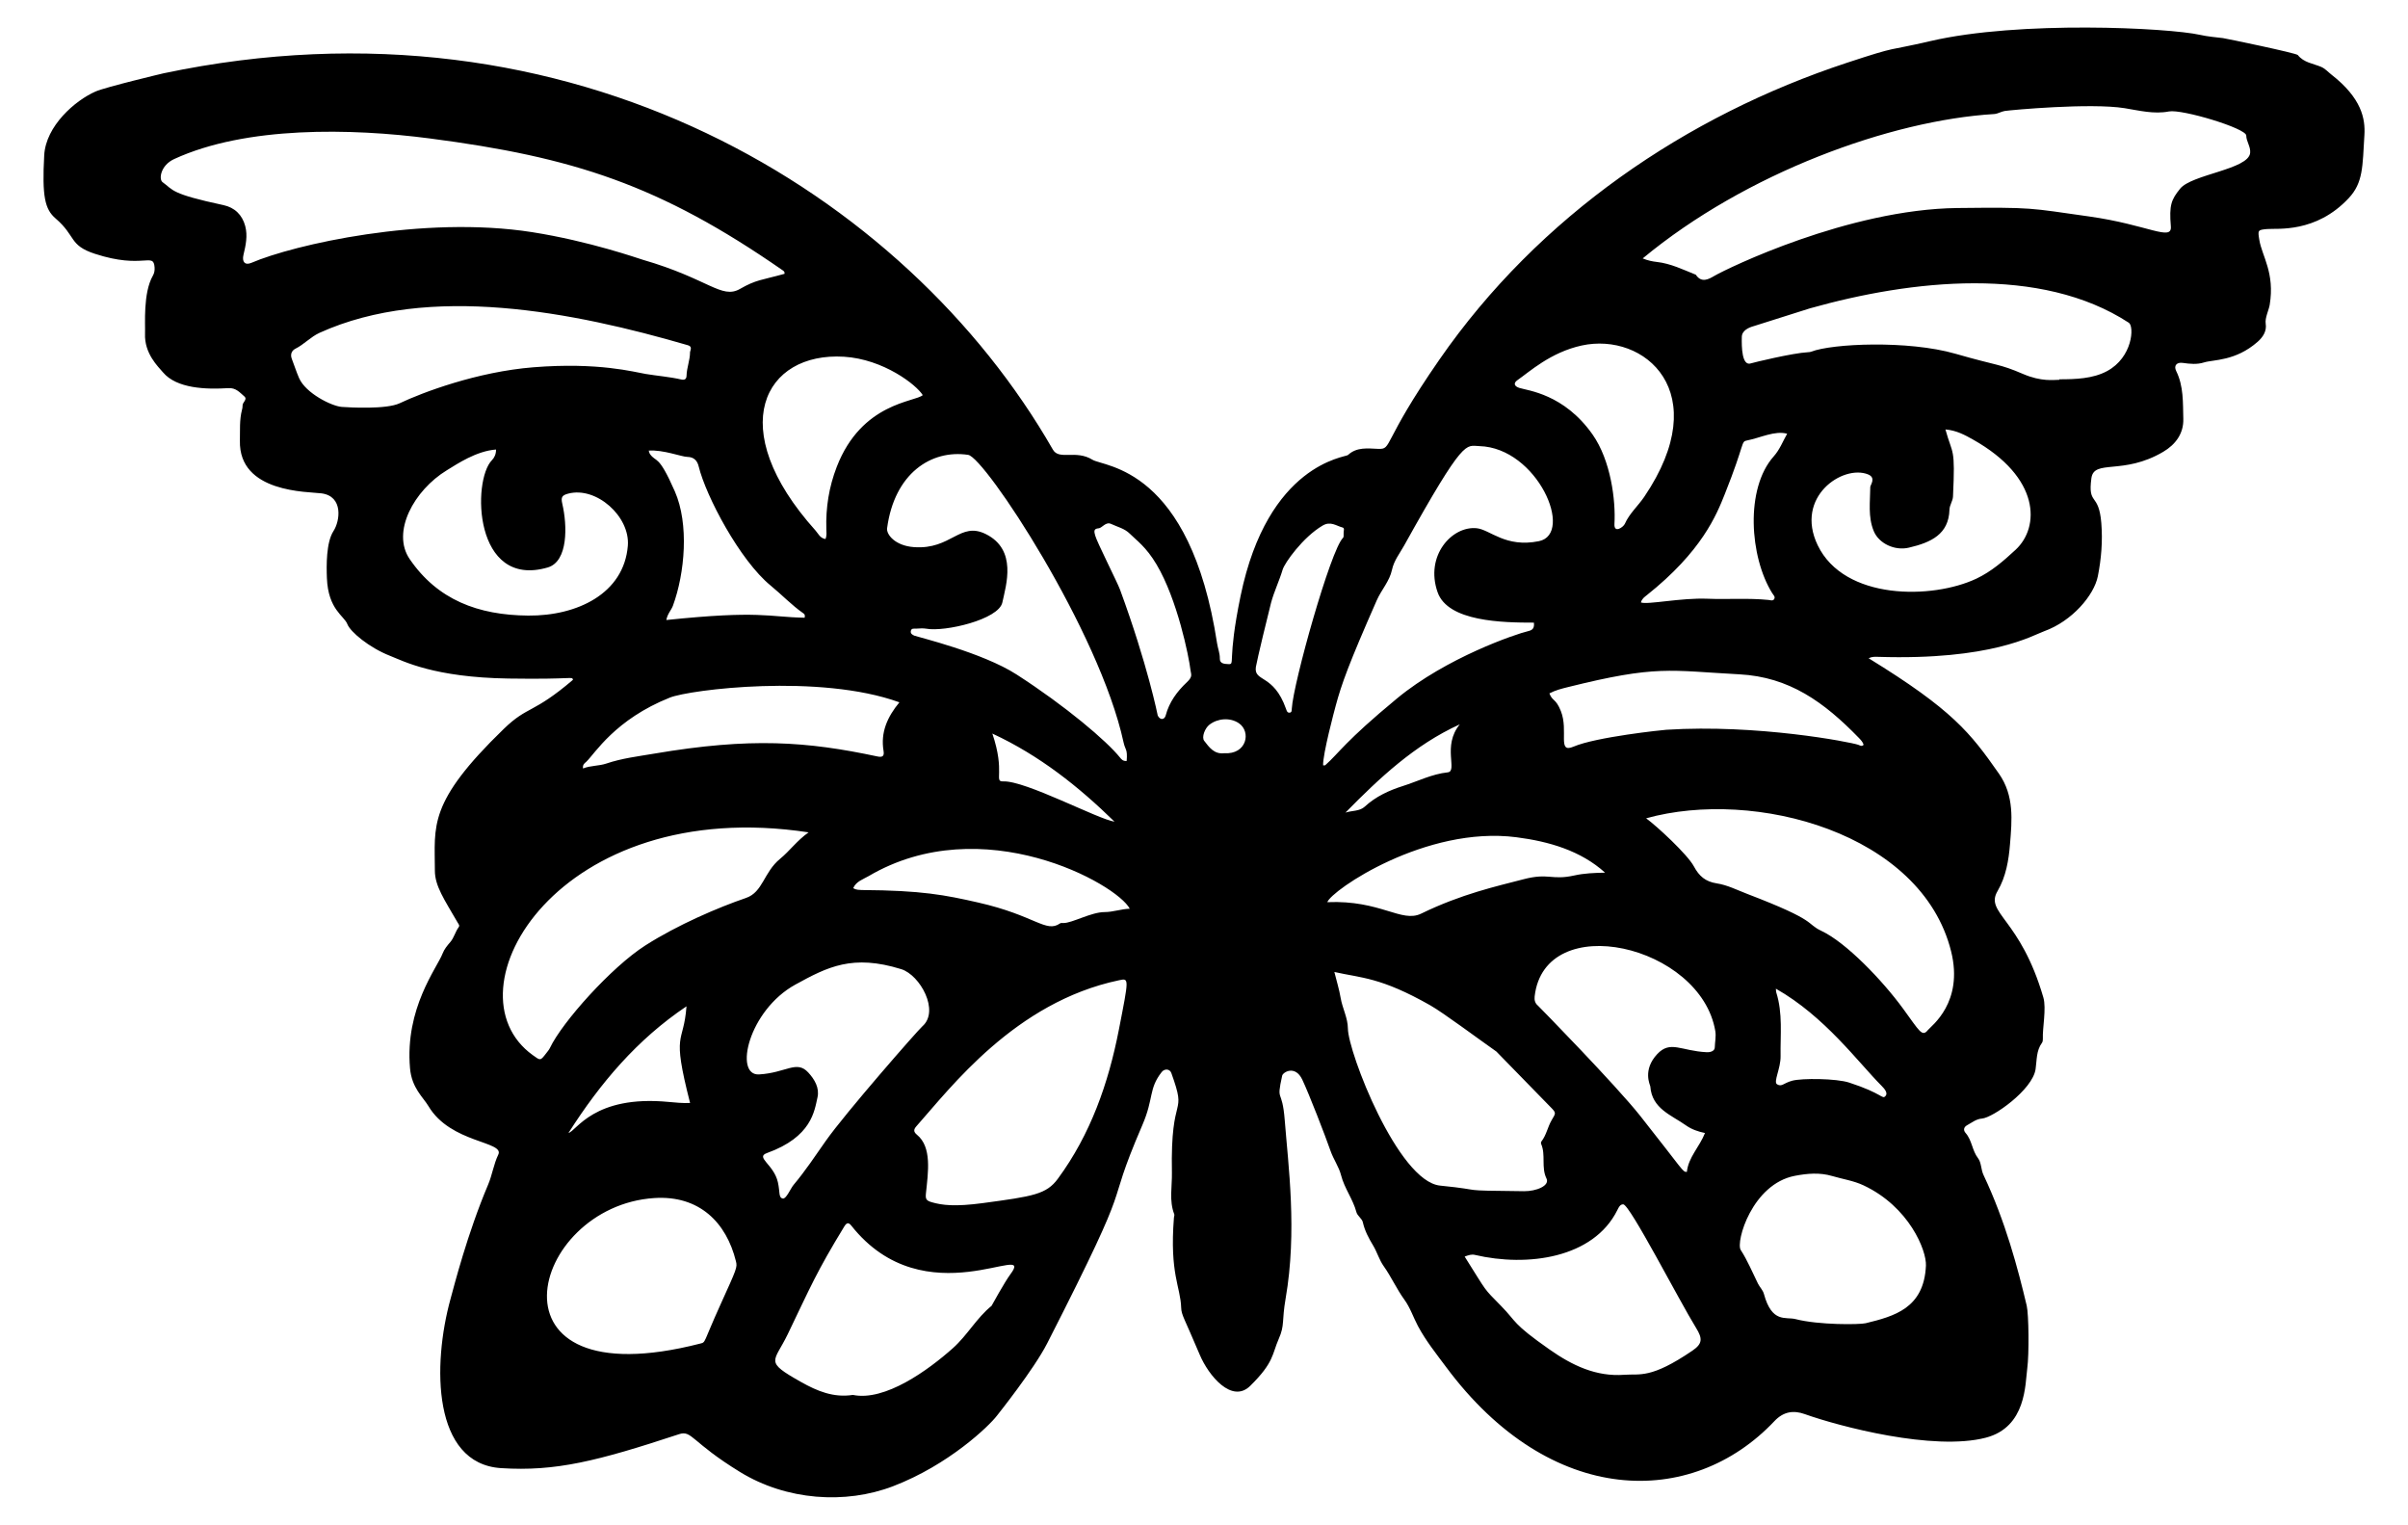 <?xml version="1.0" encoding="UTF-8"?>
<svg enable-background="new 0 0 2621.845 1659.987" version="1.1" viewBox="0 0 2621.8 1660" xml:space="preserve" xmlns="http://www.w3.org/2000/svg">

	<path d="m623.85 740c-1.575-4.072 3.236-0.216-70.019-1.33-81.409-1.238-114.36-18.918-129.24-24.762-22.677-8.909-43.202-26.057-46.437-34.557-3.384-8.895-20.859-15.728-22.223-50.021-0.528-13.268-0.89-38.863 7.179-51.233 7.123-10.919 10.92-37.851-13.078-41.028-14.42-1.909-90.206-0.234-88.83-57.404 0.27-11.206-0.621-22.474 2.271-33.505 0.394-1.502 0.75-3.105 0.644-4.628-0.252-3.618 5.818-6.673 1.823-10.087-4.921-4.206-9.036-9.441-17.35-8.916-23.976 1.512-56.205 0.623-71.204-17.271-5.032-6.003-20.399-20.297-19.476-42.133 0.418-9.888-2.351-44.085 8.565-63.082 1.661-2.891 2.045-5.869 1.826-9.016-1.183-17.038-12.272 2.432-64.948-14.724-28.459-9.269-20.417-19.267-42.821-38.473-11.682-10.015-14.816-23.934-12.406-68.702 1.723-32.009 33.645-59.777 55.903-69.505 11.118-4.859 73.237-19.651 74.243-19.862 444.41-93.58 808.17 130.78 968.1 409.71 6.819 11.893 24.826-0.275 43.13 11.025 12.826 7.918 106.24 7.802 135.69 200.09 0.841 5.487 3.076 10.615 2.955 16.422-0.114 5.461 4.926 5.749 8.975 5.946 8.418 0.411-1.4-1.518 13.589-74.128 29.764-144.17 114.24-150.96 116.92-153.46 9.597-8.972 21.565-7.143 32.918-6.722 15.783 0.586 3.143-5.499 66.563-97.039 108.43-156.51 269.1-265.72 444-323.32 58.478-19.259 40.667-11.902 90.682-23.546 96.961-22.574 259.18-14.473 293.67-6.763 8.165 1.826 16.593 2.538 24.929 3.527 2.81 0.334 79.748 16.267 81.441 18.422 6.493 8.261 16.56 9.195 25.256 12.833 4.539 1.899 7.533 5.507 11.178 8.349 33.228 25.902 37.128 48.242 36.062 65.944-2.075 34.434-1.297 51.758-17.008 68.596-35.924 38.499-78.054 32.715-88.866 33.691-10.387 0.938-10.267 1.245-8.527 11.877 2.899 17.713 17.042 35.816 11.293 70.634-0.969 5.865-5.35 14.253-4.346 20.614 1.267 8.029-3.036 14.589-8.856 19.696-24.213 21.242-48.202 19.204-58.281 22.399-7.661 2.428-15.383 1.612-23.196 0.506-6.572-0.93-10.028 2.968-7.14 8.81 8.226 16.638 7.258 34.56 7.758 52.118 0.457 16.018-8.551 27.996-21.797 35.824-43.76 25.862-75.452 7.719-78.281 28.777-4.106 30.556 8.06 14.604 10.815 48.98 1.548 19.312-0.018 38.673-3.787 57.694-4.117 20.774-28.092 48.959-58.34 59.851-12.86 4.631-57.577 31.853-181.23 27.933-2.939-0.093-6.165-0.333-10 1.523 91.561 56.315 110.72 81.135 141.89 125.66 16.845 24.071 14.16 50.763 12.034 76.808-1.408 17.262-4.286 35.193-13.555 50.989-14.148 24.111 24.735 29.353 49.893 115.91 3.421 11.769-1.104 33.757-0.563 44.743 0.074 1.505-0.118 3.378-0.955 4.517-6.341 8.642-5.53 18.86-6.963 28.681-3.309 22.694-46.666 52.908-58.359 53.796-6.358 0.483-10.888 4.369-16.064 7.172-4.2 2.274-4.244 5.749-1.792 8.515 7.035 7.94 7.056 19.084 13.559 27.488 3.687 4.764 3.107 12.261 5.975 18.321 23.971 50.651 37.387 101.7 47.014 142.2 2.24 9.425 2.702 52.735 0.597 68.263-2.282 16.833-0.893 63.947-45.117 75.445-56.976 14.813-159.63-12.29-197.19-25.685-11.793-4.206-22.841-3.098-33.007 7.671-89.869 95.191-243.72 94.126-357.5-58.977-10.721-14.426-22.171-28.661-30.652-44.64-5.035-9.484-8.333-19.829-14.771-28.695-8.409-11.579-14.218-24.78-22.553-36.51-4.766-6.707-7.069-15.134-11.418-22.361-4.781-7.944-9.163-16.023-11.22-25.353-0.868-3.938-5.912-6.903-6.956-10.865-3.75-14.227-13.097-25.954-16.756-40.326-2.336-9.173-8.272-17.309-11.466-26.504-5.467-15.741-23.52-62.396-30.786-77.61-7.677-16.075-21.006-8.147-21.875-4.181-6.701 30.601-0.015 11.969 2.823 48.526 3.787 48.773 13.661 120.63 0.962 193.94-4.347 25.098-0.793 28.803-7.496 43.988-7.338 16.624-4.901 25.451-31.105 51.207-19.837 19.499-45.233-10.946-54.953-34.025-16.912-40.155-19.916-42.956-20.177-51.099-0.738-23.043-12.706-36.759-7.893-98.049 0.097-1.239 0.754-2.655 0.355-3.679-5.757-14.817-2.254-30.195-2.551-45.281-1.784-90.536 17.253-58.635-0.649-108.5-1.65-4.597-7.415-4.982-10.538-0.968-14.413 18.527-8.321 28.198-20.944 57.523-45.533 105.78-1.644 37.793-103.61 237.64-14.633 28.677-54.124 77.993-54.898 79.007-8.396 10.994-52.055 53.28-112.9 76.621-52.013 19.951-116.21 15.502-166.64-15.44-53.436-32.785-52.328-45.84-66.479-41.176-89.051 29.349-134.34 40.753-193.77 36.933-74.564-4.793-75.032-111.93-54.905-184.58 3.627-13.094 18.177-70.649 40.815-123.99 4.52-10.651 6.038-22.27 11.101-32.762 7.021-14.55-51.961-12.264-76.005-52.666-5.924-9.954-18.237-19.747-20.118-41.324-5.703-65.428 29.465-109.2 35.47-124.88 1.789-4.672 5.038-8.614 8.327-12.405 4.155-4.789 5.428-11.195 9.156-16.234 1.434-1.938-0.124-3.39-1.057-5.006-14.709-25.473-24.82-39.851-24.832-56.649-0.033-48.892-8.026-73.783 75.042-154.26 26.322-25.497 31.46-15.992 75.363-53.46zm1164.7-458.68c5.713 2.329 10.503 3.291 15.505 3.854 15.053 1.694 28.527 8.359 42.348 13.898 6.262 9.524 14.278 4.697 20.445 1.106 13.551-7.891 145.7-72.386 264.45-73.729 82.689-0.936 78.035 4e-3 143.12 9.161 64.421 9.064 90.549 27.533 89.169 10.78-1.906-23.136 0.395-28.962 10.139-41.014 12.644-15.638 74.41-20.914 76.211-38.936 0.684-6.84-4.171-12.306-4.263-18.924-0.111-7.875-69.969-28.913-84.14-26.18-16.404 3.163-32.42-1.009-48.269-3.558-37.08-5.963-124.13 2.028-130.53 3.034-3.952 0.622-7.413 3.092-11.629 3.347-112.53 6.807-270.29 64.05-382.55 157.16zm-934.36 16.753c0.302-2.05-0.737-2.925-1.713-3.603-134.44-93.403-228.57-123.44-384.54-143.76-85.581-11.146-199.95-13.64-278.32 22.44-14.896 6.857-16.905 22.079-12.607 25.16 12.159 8.717 8.105 12.523 66.296 24.986 12.096 2.591 20.417 10.453 23.692 22.781 2.82 10.614 0.587 20.971-1.902 31.317-1.863 7.743 1.693 11.7 8.64 8.713 45.691-19.644 186.89-52.011 305.7-33.371 62.441 9.797 116.12 28.79 120.38 30.024 71.73 20.765 85.706 43.295 105.88 31.757 17.971-10.276 23.029-9.349 48.496-16.447zm598.65 760.03c2.516 10.154 5.305 19.043 6.824 28.143 1.894 11.347 7.823 21.782 7.902 33.356 0.176 25.688 54.511 166.46 100.43 171.06 53.52 5.359 14.015 5.274 91.323 6.087 13.215 0.139 28.377-5.906 24.458-13.867-5.921-12.027-0.589-25.58-5.798-37.568-0.32-0.737-0.212-2.072 0.266-2.68 5.471-6.954 6.824-15.89 11.196-23.279 4.728-7.99 5.114-7.728-1.529-14.495-0.684-0.697-58.684-60.15-58.684-60.15-19.859-13.932-57.842-42.268-71.92-50.267-54.308-30.855-75.205-29.693-104.47-36.339zm-572.45-152c-272.49-41.375-397.15 172.85-300.33 242.51 8.377 6.026 8.136 6.399 14.519-1.85 1.524-1.969 3.211-3.91 4.268-6.127 13.372-28.046 66.799-87.793 103.76-111.4 35.222-22.499 79.679-41.49 109.61-51.709 18.543-6.331 19.155-27.902 37.202-42.672 10.425-8.532 18.131-19.633 30.965-28.744zm189.93 403.56c54.624-7.352 68.978-9.51 81.481-26.494 35.605-48.366 55.037-103.91 66.413-162.25 11.059-56.715 11.26-56.153 0.08-53.796-113.15 23.854-183.26 117.01-220.5 158.86-3.143 3.532-3.337 6.092 0.548 9.269 16.49 13.481 12.198 40.738 9.826 63.603-0.656 6.326 0.12 8.11 6.419 9.923 11.03 3.174 24.885 5.036 55.733 0.884zm721.97-418.84c11.842 8.609 45.018 39.326 52.002 52.339 5.628 10.487 12.453 16.605 24.97 18.505 11.41 1.732 22.278 7.309 33.263 11.509 78.339 29.958 62.744 31.773 80.795 40.288 26.674 12.583 65.955 53.407 88.746 84.599 17.923 24.531 20.643 31.138 26.99 23.277 3.636-4.502 39.153-29.961 25.3-85.659-32.073-128.95-213.94-177.78-332.07-144.86zm-1041-507.53c0.751-3.042 2.419-6.092-2.372-7.488-124.13-36.174-281.6-67.53-400.88-13.551-9.765 4.419-16.834 12.567-26.314 17.312-4.208 2.106-5.885 6.236-3.982 11.174 2.67 6.93 4.922 14.036 7.88 20.836 7.161 16.461 35.472 30.584 46.525 31.391 8.436 0.616 48.509 2.887 63.059-4.011 24.346-11.544 84.109-34.255 145.55-39.142 71.145-5.659 109.61 5.191 122.42 7.301 12.814 2.112 25.893 3.075 38.658 6.027 3.184 0.736 5.566-0.158 5.659-4.095 0.208-8.775 3.824-17.046 3.805-25.754zm918.82 294.51c-33.757 0-93.563-0.942-104.86-33.066-14.011-39.823 15.713-72.434 42.532-69.704 14.676 1.494 31.234 21.462 67.754 14.095 38.756-7.819-1.477-101.76-64.894-103.49-14.791-0.405-15.967-10.189-81.836 108.23-4.769 8.575-11.099 16.38-13.228 26.442-2.622 12.392-11.57 21.808-16.604 33.242-30.47 69.207-38.187 90.714-44.627 114.55-1.37 5.069-14.22 52.906-13.763 65.081 1.218-0.093 2.023 0.096 2.381-0.221 15.238-13.501 20.922-25.379 78.089-72.64 53.778-44.459 129.56-70.231 142.79-73.271 5.125-1.176 6.841-3.414 6.269-9.242zm572.08-264.35c0-0.185-1e-3 -0.369-1e-3 -0.554 17.456 0 36.465-0.58 51.921-8.902 27.954-15.05 29.788-48.7 23.719-52.658-95.963-62.566-236.8-46.755-347.1-15.701-1.543 0.434-61.277 19.385-61.277 19.385-5.337 1.471-12.824 4.71-12.99 11.666-0.259 10.836-0.055 32.803 10.394 28.736 1.428-0.556 45.054-11.184 61.641-12.009 1.238-0.062 2.547-0.169 3.683-0.615 22.311-8.753 105.03-12.652 156.99 2.316 46.625 13.431 47.331 10.726 73.415 21.944 20.171 8.677 33.196 6.392 39.606 6.392zm-1015.5 414.97c1.087-13.557-1.472-11.488-3.389-20.336-26.243-121.12-151.08-310.17-169.17-312.91-40.209-6.105-80.335 20.172-88.282 79.929-0.86 6.469 8.332 19.013 29.407 20.506 40.57 2.874 49.858-28.248 78.072-14.216 34.422 17.121 22.089 55.414 18.025 74.447-3.979 18.634-62.826 32.263-82.812 28.558-3.627-0.673-7.489-0.183-11.238-0.05-2.062 0.073-4.796-0.595-5.531 2.22-0.805 3.083 1.549 4.53 3.955 5.475 3.807 1.495 74.07 18.339 111.09 42.192 53.619 34.551 98.092 72.313 112.68 90.49 1.485 1.852 3.156 3.975 7.198 3.699zm-464.26 634.2c6.325-1.624 2.802-0.048 21.86-42.105 18.148-40.051 18.624-40.855 16.978-47.534-10.326-41.899-39.662-72.022-88.962-68.786-136.3 8.947-191.84 220.53 50.124 158.42zm166.15 55.887c34.941 7.242 82.02-26.896 109.02-50.986 15.671-13.982 25.715-32.795 42.016-46.001 0 0 14.321-26.089 20.544-34.42 28.32-37.905-92.908 48.635-173.25-52.867-2.882-3.641-5.005-3.444-7.605 0.815-30.534 50.024-36.578 65.393-61.606 117.31-14.992 31.096-26.128 29.221 14.556 52.127 17.394 9.792 35.303 17.304 56.328 14.023zm1102.6-78.011c31.173-7.616 63.662-16.209 65.764-62.721 0.75-16.589-18.281-64.055-67.94-87.39-10.851-5.099-22.683-6.774-34.026-10.129-13.751-4.068-27.222-2.821-40.692-0.257-46.543 8.859-64.688 71.926-58.99 80.749 7.463 11.556 12.656 24.289 18.738 36.559 1.943 3.921 5.333 6.982 6.513 11.324 8.751 32.173 23.766 24.619 34.359 27.354 25.582 6.603 70.061 6.029 76.274 4.511zm-436.46-72.564c25.481 40.348 19.439 33.112 39.871 53.965 17.21 17.566 11.372 18.339 52.536 47.178 24.44 17.123 50.448 29.87 81.555 27.511 16.867-1.279 28.491 4.721 73.978-26.244 11.161-7.598 11.131-13.25 4.011-24.758-18.576-30.027-72.055-134.31-79.3-134.54-3.456-0.112-5.01 3.42-6.374 6.175-26.001 52.503-98.038 62.287-155.21 48.854-3.473-0.816-6.737 0.179-11.07 1.86zm-728.64-296.17c-51.248 28.166-67.212 99.441-39.62 97.846 29.424-1.701 40.855-15.872 53.54-2.117 6.921 7.505 12.413 16.809 10.081 27.098-3.315 14.62-6.169 43.072-55.018 60.615-12.997 4.668 7.485 12.308 11.875 31.709 2.502 11.059 0.512 16.886 5.431 17.806 3.635 0.68 8.478-11.073 11.675-14.867 12.735-15.112 23.597-31.551 34.913-47.679 21.369-30.455 100.53-120.78 105.29-124.92 19.146-16.641-2.406-55.831-23.004-62.236-52.858-16.436-80.134-2.506-115.16 16.745zm-326-582.41c-21.542 1.618-42.221 15.659-53.516 22.544-35.902 21.887-60.6 67.331-40.509 96.7 30.362 44.385 74.422 61.073 129.12 61.529 53.018 0.443 104.18-23.792 108.41-76.007 2.586-31.911-34.361-64.86-64.926-56.761-6.977 1.849-8.073 4.016-6.38 11.292 5.352 23.012 6.602 62.547-15.964 69.104-80.697 23.448-82.343-94.756-60.749-116.74 2.712-2.76 4.61-6.685 4.505-11.661zm1316.3 744.06c-7.415-1.532-14.577-3.965-20.667-8.295-15.959-11.348-37.11-18.094-38.873-42.478-0.099-1.367-8.766-17.749 7.552-35.174 14.272-15.24 25.733-3.399 53.899-2.025 3.939 0.192 8.643-1.212 8.742-5.198 0.147-5.903 1.558-11.925 0.599-17.681-15.643-93.861-185.85-133.17-196.72-37.875-0.465 4.08 0.458 7.463 3.593 10.071 1 0.832 84.771 86.427 111.33 119.95 48.007 60.597 45.898 61.061 50.811 61.047 1.644-15.97 13.766-27.206 19.732-42.346zm261.78-765.92c7.938 28.682 10.815 18.232 8.243 73.005-0.24 5.107-3.697 9.142-3.849 14.379-0.776 26.646-19.875 35.662-44.311 41.336-15.4 3.576-32.525-4.614-38.076-17.965-6.498-15.629-3.933-32.004-3.821-48.167 0.014-2.026 6.724-10.009-2.496-13.68-27.429-10.919-80.07 24.467-54.766 77.119 28.921 60.179 124.91 59.028 172.81 36.385 16.318-7.713 29.592-19.313 42.717-31.477 26.435-24.501 27.257-78.548-46.417-119.92-8.672-4.87-17.972-10.016-30.031-11.02zm-1138.9 297.05c-86.776-31.471-228.14-13.825-249.94-5.127-59.62 23.778-81.638 60.935-90.876 69.755-1.681 1.605-4.292 2.849-3.665 7.38 8.294-3.318 17.249-2.579 25.419-5.354 16.951-5.756 34.631-7.829 52.081-10.793 105.24-17.875 166.31-13.253 243.01 3.06 5.556 1.182 7.695-0.276 6.715-6.089-3.388-20.109 4.151-36.97 17.265-52.832zm707.71-9.713c3.323 8.811 6.971 5.299 12.504 19.293 8.581 21.704-4.283 46.411 13.706 38.695 24.717-10.602 97.152-18.148 101.17-18.403 98.817-6.257 200.08 13.321 208.9 16.363 1.676 0.578 3.882 2.325 5.851-0.046-0.996-3.179-3.237-5.44-5.349-7.614-37.824-38.926-75.573-66.14-129.82-69.045-76.5-4.097-89.824-10.283-187.02 13.967-6.544 1.634-13.266 3.287-19.947 6.79zm-788.18-168.02c1.583-3.989 1.022-7.459 0.92-10.818-0.709-23.355 2.843-45.825 11.338-67.776 27.199-70.283 85.812-70.572 93.615-78.09-6.747-11.154-42.787-39.171-85.762-41.794-86.643-5.288-131.52 77.364-30.922 189.26 2.956 3.288 4.774 8.265 10.811 9.213zm823.35-210.69c-34.001 7.411-57.351 29.005-69.928 37.676-4.672 3.221-3.611 6.662 1.974 8.471 9.056 2.934 48.608 6.454 79.756 50.696 19.891 28.254 25.339 71.803 23.849 97.321-0.637 10.902 9.739 3.512 11.283 7e-3 4.982-11.309 14.397-19.457 21.201-29.51 77.182-114.03 0.15-179.54-68.135-164.66zm-793.17 590.68c1.002 0.52 2.374 2.04 9.18 2.082 65.577 0.409 90.823 5.43 126.66 13.562 62.616 14.209 73.916 33.56 89.381 22.763 0.889-0.621 2.436-0.416 3.674-0.397 9.337 0.142 30.178-11.901 44.783-11.919 9.294-0.011 17.8-3.358 27.423-3.628-13.756-26.895-160.23-108.59-284.47-35.449-5.756 3.391-13.331 5.543-16.631 12.986zm818.62-16.809c-26.472-23.994-61.207-34.014-96.556-38.565-98.815-12.721-201.43 57.842-205.89 70.677 58.124-2.454 80.752 22.935 102.24 12.456 43.982-21.448 82.202-29.775 111.31-37.384 27.846-7.279 30.276 1.432 55.47-4.161 10.853-2.409 22.003-2.815 33.43-3.023zm-1022.1-275.04c102.59-10.705 110.82-3.219 150.6-2.5 0.688-3.096-0.293-4.005-1.266-4.683-12.863-8.953-23.612-20.393-35.684-30.267-33.652-27.525-70.543-97.489-78.421-129.76-1.471-6.025-4.919-10.278-12.459-10.375-6.067-0.078-26.187-7.999-41.942-6.83 0.624 1.888 0.728 2.866 1.225 3.564 7.233 10.147 8.992-0.671 27.181 40.737 15.727 35.802 10.9 89.196-2.034 124.52-1.789 4.886-5.95 8.693-7.197 15.588zm1061.1-19.137c7.224 2.731 43.597-5.188 72.311-4.043 22.153 0.883 44.372-0.893 66.515 1.31 2.062 0.205 4.69 1.372 6.142-0.708 1.837-2.631-0.754-4.675-1.992-6.663-24.567-39.449-29.676-113.8 1.661-148.93 6.609-7.409 9.802-16.231 14.602-24.606-13.225-3.783-29.543 4.59-43.514 7.259-7.21 1.377-1.762 1.79-24.349 58.374-9.03 22.622-24.781 62.303-85.173 110.28-2.378 1.89-5.052 3.674-6.203 7.723zm-490.31 74.226c-1.835-15.657-14.443-77.516-37.042-115.55-11.521-19.388-21.844-26.202-29.06-33.466-5.709-5.748-13.52-7.412-20.483-10.697-5.752-2.713-9.884 4.549-13.474 4.781-6.075 0.393-4.776 4.01-3.769 7.933 1.748 6.811 24.032 50.709 27.001 58.784 30.22 82.19 41.11 137.23 41.11 137.23 3.169 5.779 7.542 3.887 8.6-0.131 3.855-14.626 12.429-26.244 23.264-36.418 6.51-6.11 4.313-8.537 3.853-12.469zm166.64-149.04c-0.319-2.914 1.549-6.044-1.157-6.754-7.029-1.844-13.005-7.251-21.793-2.066-21.341 12.59-41.237 40.521-43.436 47.897-3.645 12.225-9.264 23.67-12.619 36.08-2.227 8.24-15.621 63.705-16.528 69.896-2.447 16.702 19.276 7.16 32.786 45.536 0.763 2.169 1.322 4.507 4.04 4.21 2.424-0.265 2.179-2.649 2.288-4.479 1.655-27.91 42.305-172.88 55.743-185.8 1.031-0.993 0.558-3.55 0.676-4.523zm-843.96 652.3c8.363-1.589 27.346-41.639 109.17-33.725 7.631 0.738 15.127 1.416 23.232 1.148-20.609-80.366-7.066-62.253-3.918-105.24-53.998 36.268-93.866 83.597-128.48 137.82zm1314.6-157.02c0.211 2.245 0.135 3.201 0.405 4.046 7.23 22.728 4.348 46.156 4.709 69.341 0.211 13.537-8.109 28.125-3.849 30.691 5.238 3.155 6.843-1.257 16.442-3.871 10.5-2.86 48.037-2.563 62.129 2.035 36.804 12.011 35.732 18.543 39.405 14.718 3.118-3.246-0.903-7.942-4.069-11.114-25.531-25.581-61.717-75.524-115.17-105.85zm-853.1-277.73c14.389 42.428 1.286 52.472 11.839 52.066 24.37-0.938 103.08 41.191 121.18 43.861-39.096-38.187-81.396-71.924-133.02-95.927zm508.96-10.042c-49.335 22.427-87.458 58.448-124.5 96.086 7.165-2.315 15.442-1.324 21.017-6.482 11.973-11.077 26.659-17.776 41.464-22.449 16.193-5.111 31.65-13.077 48.857-14.878 11.234-1.176-6.301-28.759 13.157-52.277zm-256.52 31.426c24.616 1.677 29.617-23.417 15.917-32.668-9.465-6.392-23.001-5.409-32.094 1.707-4.845 3.792-8.627 13.534-5.611 17.472 5.428 7.084 10.976 14.878 21.788 13.489z"/>

</svg>
